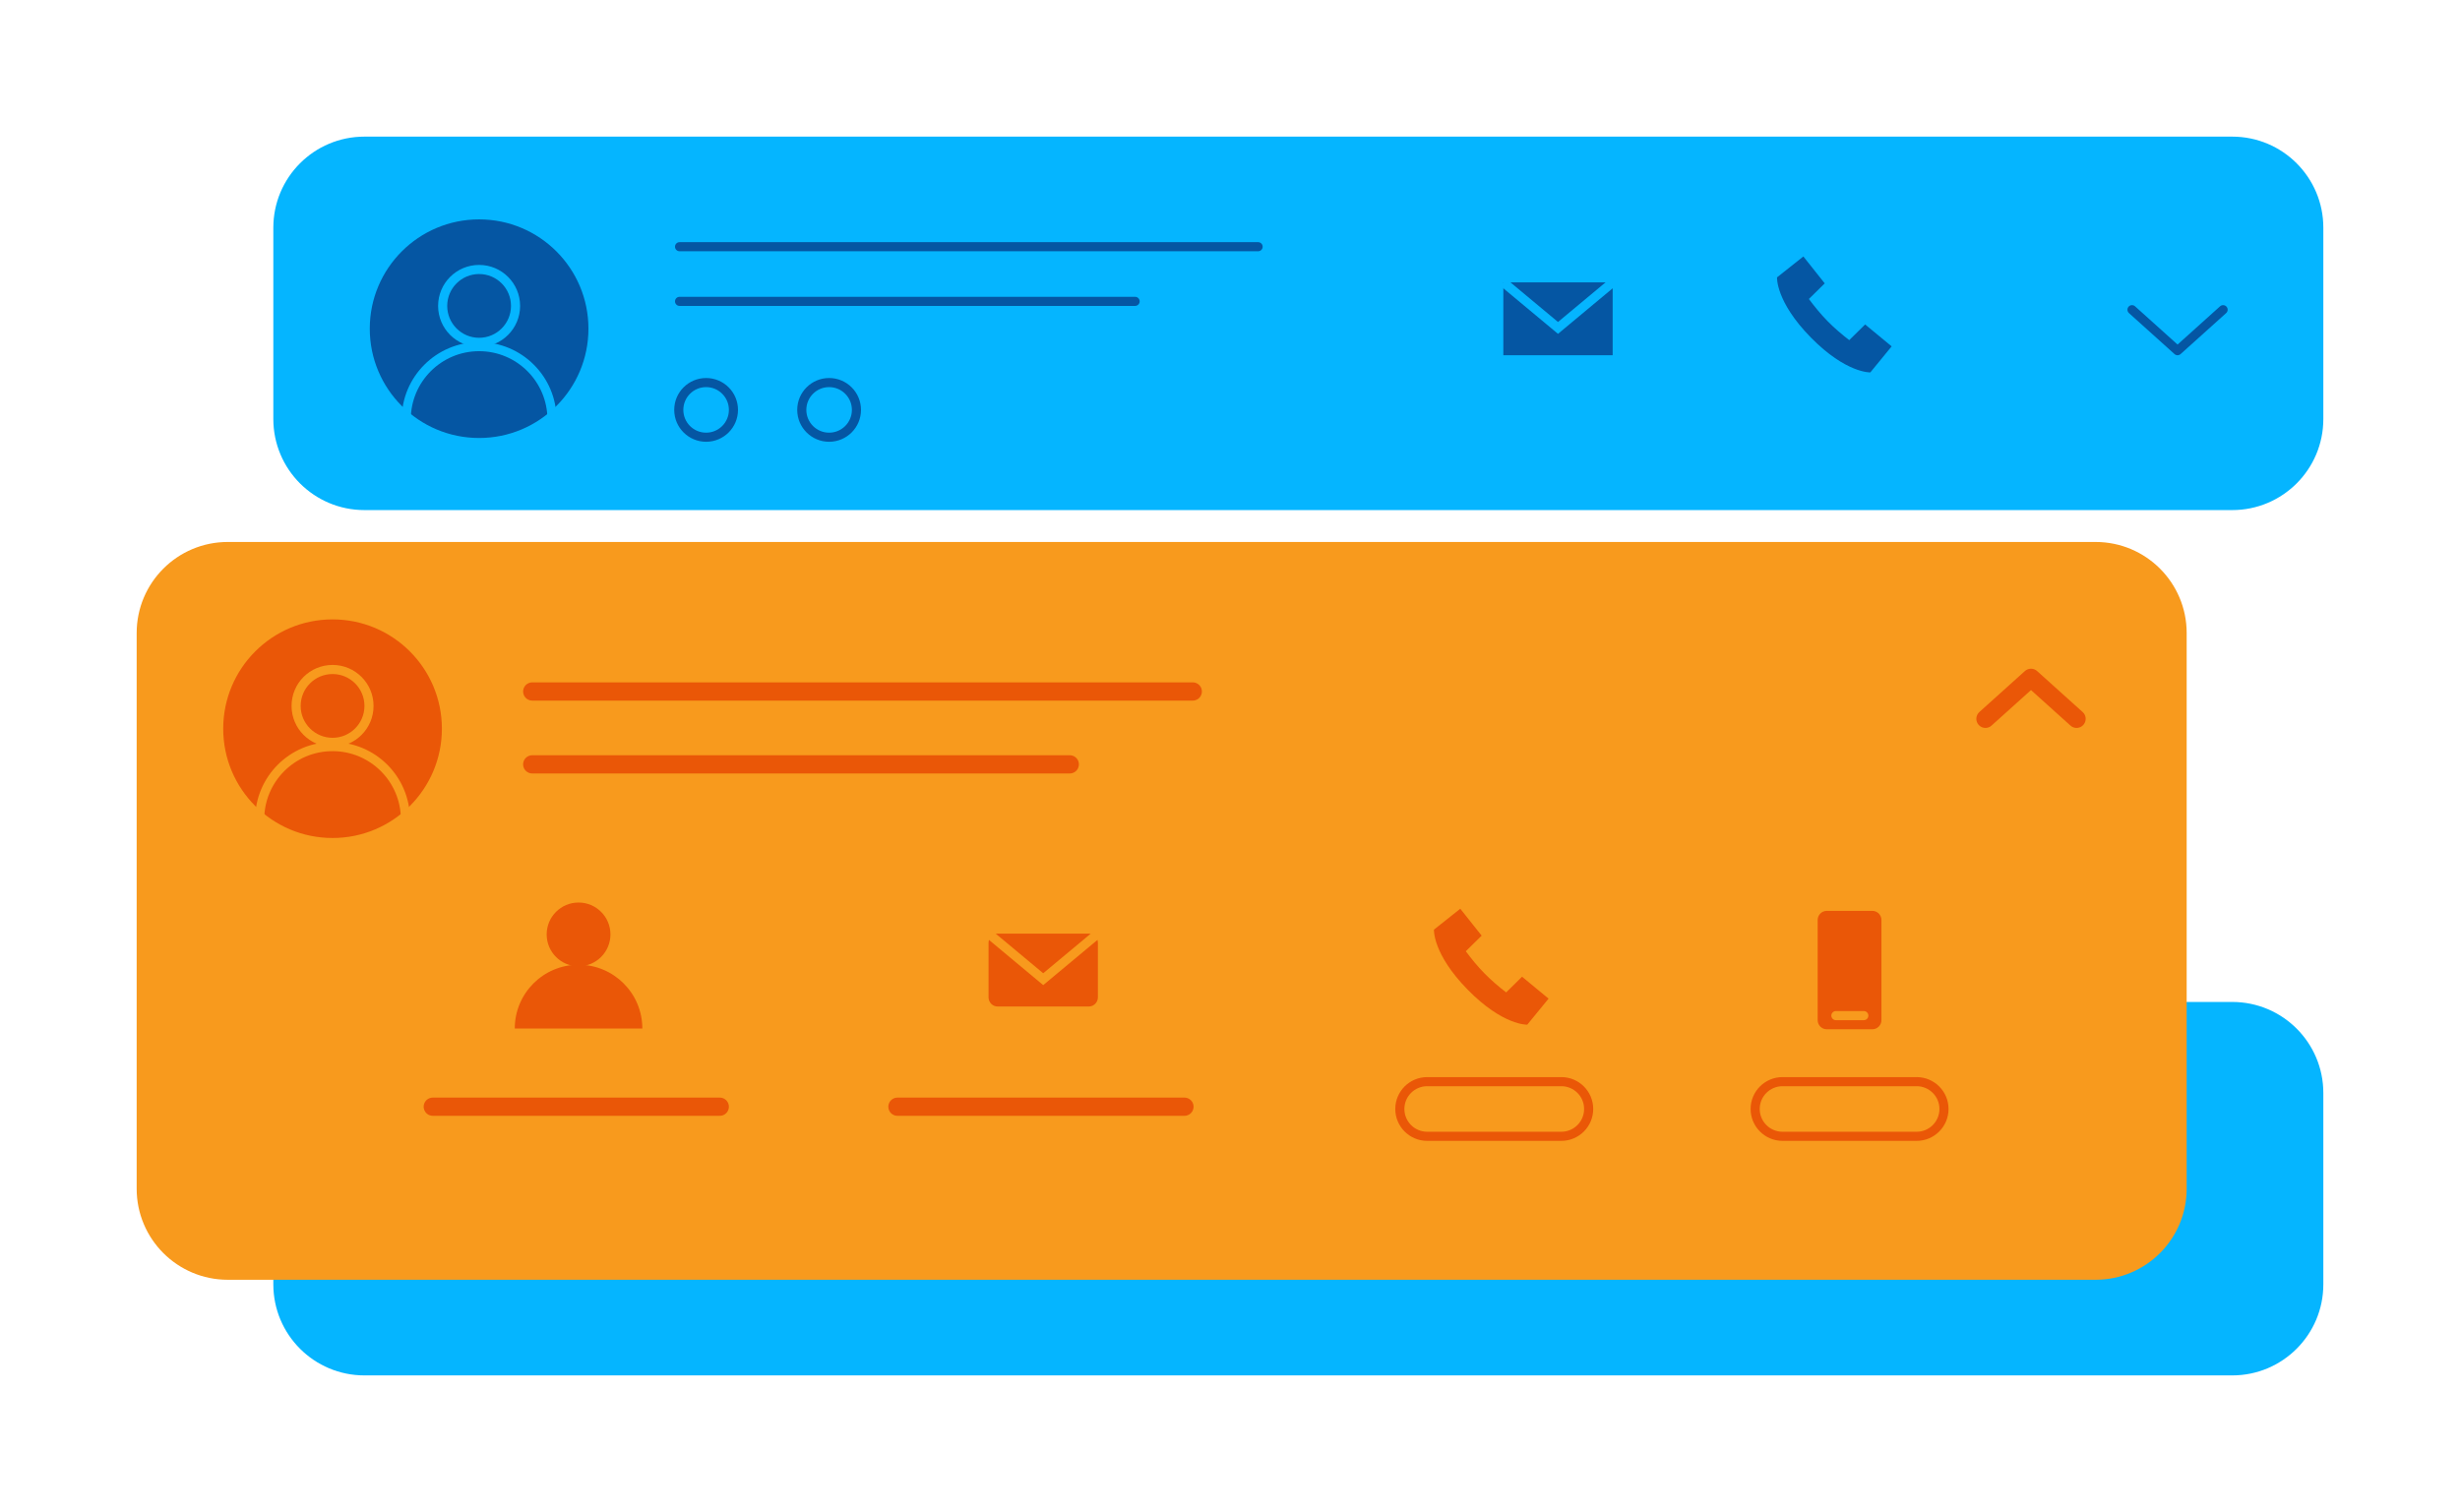 <?xml version="1.0" encoding="utf-8"?>
<!-- Generator: Adobe Illustrator 26.1.0, SVG Export Plug-In . SVG Version: 6.00 Build 0)  -->
<svg version="1.1" xmlns="http://www.w3.org/2000/svg" xmlns:xlink="http://www.w3.org/1999/xlink" x="0px" y="0px"
	 viewBox="0 0 540 332" style="enable-background:new 0 0 540 332;" xml:space="preserve">
<style type="text/css">
	.st0{opacity:0.1;fill:#6CC840;}
	.st1{opacity:0.1;fill:#D947B0;}
	.st2{display:none;fill:#F5FAFF;}
	.st3{opacity:0.1;fill:#05B5FF;}
	.st4{opacity:0.1;fill:#EA5707;}
	.st5{opacity:0.1;fill:#F89A1D;}
	.st6{fill:none;stroke:#D3D3D3;stroke-miterlimit:10;}
	.st7{fill:#05B5FF;}
	.st8{fill:none;stroke:#0556A3;stroke-width:2;stroke-linecap:round;stroke-miterlimit:10;}
	.st9{fill-rule:evenodd;clip-rule:evenodd;fill:#0556A3;}
	.st10{fill-rule:evenodd;clip-rule:evenodd;fill:none;stroke:#05B5FF;stroke-width:2;stroke-miterlimit:10;}
	.st11{fill:#0556A3;}
	.st12{fill:none;stroke:#05B5FF;stroke-width:2;stroke-miterlimit:10;}
	.st13{fill:none;stroke:#0556A3;stroke-width:2;stroke-miterlimit:10;}
	.st14{fill:none;stroke:#0556A3;stroke-width:2;stroke-linecap:round;stroke-linejoin:round;stroke-miterlimit:10;}
	.st15{fill:#6CC840;}
	.st16{fill:#D947B0;}
	.st17{fill:#EA5707;}
	.st18{fill:#F89A1D;}
	.st19{fill-rule:evenodd;clip-rule:evenodd;fill:#05B5FF;}
	.st20{fill:#BCBCBE;}
	.st21{fill:#0054A4;}
	.st22{fill:#6CB640;}
	.st23{fill:#92278F;}
	.st24{fill-rule:evenodd;clip-rule:evenodd;fill:none;stroke:#0556A3;stroke-width:2;stroke-linecap:round;stroke-miterlimit:10;}
	.st25{fill:#F2F2F2;}
	.st26{fill:none;stroke:#FFFFFF;stroke-width:2;stroke-miterlimit:10;}
	.st27{fill:#D3D3D3;}
	.st28{fill-rule:evenodd;clip-rule:evenodd;fill:none;stroke:#FFFFFF;stroke-width:2;stroke-miterlimit:10;}
	.st29{fill-rule:evenodd;clip-rule:evenodd;fill:none;stroke:#92278F;stroke-width:2;stroke-miterlimit:10;}
	.st30{fill:none;stroke:#EA5707;stroke-width:2;stroke-miterlimit:10;}
	.st31{fill-rule:evenodd;clip-rule:evenodd;fill:none;stroke:#4FAB33;stroke-width:2;stroke-miterlimit:10;}
	.st32{fill-rule:evenodd;clip-rule:evenodd;fill:none;stroke:#4FAB33;stroke-width:2;stroke-linejoin:round;stroke-miterlimit:10;}
	.st33{fill:none;stroke:#F89A1D;stroke-width:2;stroke-miterlimit:10;}
	.st34{fill-rule:evenodd;clip-rule:evenodd;fill:#EA5707;}
	.st35{fill-rule:evenodd;clip-rule:evenodd;fill:none;stroke:#F89A1D;stroke-width:2;stroke-miterlimit:10;}
	.st36{fill:none;stroke:#D947B0;stroke-width:2;stroke-miterlimit:10;}
	.st37{fill:none;stroke:#D947B0;stroke-width:2;stroke-linecap:round;stroke-miterlimit:10;}
	.st38{fill-rule:evenodd;clip-rule:evenodd;fill:none;stroke:#6CC840;stroke-width:2;stroke-miterlimit:10;}
	.st39{fill:none;stroke:#EA5707;stroke-width:4;stroke-linecap:round;stroke-miterlimit:10;}
	.st40{fill:none;stroke:#F89A1D;stroke-width:2;stroke-linecap:round;stroke-miterlimit:10;}
	.st41{fill:none;stroke:#EA5707;stroke-width:4;stroke-linecap:round;stroke-linejoin:round;stroke-miterlimit:10;}
	.st42{fill:none;stroke:#F89A1D;stroke-width:2;stroke-linejoin:round;stroke-miterlimit:10;}
</style>
<g id="Warstwa_2">
	<path class="st2" d="M20,332h500c11.05,0,20-8.95,20-20V20c0-11.05-8.95-20-20-20H20C8.95,0,0,8.95,0,20v292
		C0,323.05,8.95,332,20,332z"/>
</g>
<g id="Warstwa_4">
	<g>
		<path class="st7" d="M490,112H80c-11.05,0-20-8.95-20-20V50c0-11.05,8.95-20,20-20h410c11.05,0,20,8.95,20,20v42
			C510,103.05,501.05,112,490,112z"/>
		<line class="st8" x1="149.17" y1="54.17" x2="276.17" y2="54.17"/>
		<line class="st8" x1="149.17" y1="66.17" x2="249.17" y2="66.17"/>
		<circle class="st9" cx="105.17" cy="72.17" r="24"/>
		<circle class="st10" cx="105.17" cy="67.17" r="8"/>
		<path class="st10" d="M89.17,92.11c0-8.84,7.16-16,16-16s16,7.16,16,16"/>
		<path class="st9" d="M405.93,74.68c-1.59-1.22-3.26-2.64-4.77-4.18s-2.89-3.24-4.09-4.85l3.48-3.43l-4.69-5.91l-5.78,4.59
			c0,0-0.33,5.31,7.42,13.2s13.06,7.67,13.06,7.67l4.68-5.72l-5.82-4.81L405.93,74.68z"/>
		<rect x="330" y="62" class="st11" width="24" height="16"/>
		<polyline class="st12" points="330,62 342,72 354,62 		"/>
		<circle class="st13" cx="182" cy="90" r="6"/>
		<circle class="st13" cx="155" cy="90" r="6"/>
		<polyline class="st14" points="468,68 478,77 488,68 		"/>
	</g>
	<path class="st7" d="M490,302H80c-11.05,0-20-8.95-20-20v-42c0-11.05,8.95-20,20-20h410c11.05,0,20,8.95,20,20v42
		C510,293.05,501.05,302,490,302z"/>
	<path class="st18" d="M460,281H50c-11.05,0-20-8.95-20-20V139c0-11.05,8.95-20,20-20h410c11.05,0,20,8.95,20,20v122
		C480,272.05,471.05,281,460,281z"/>
	<path class="st30" d="M342.73,249.5h-29.45c-3.31,0-6-2.69-6-6l0,0c0-3.31,2.69-6,6-6h29.45c3.31,0,6,2.69,6,6l0,0
		C348.73,246.81,346.04,249.5,342.73,249.5z"/>
	<line class="st39" x1="116.83" y1="151.83" x2="261.83" y2="151.83"/>
	<line class="st39" x1="116.83" y1="167.83" x2="234.83" y2="167.83"/>
	<line class="st39" x1="95" y1="243" x2="158" y2="243"/>
	<circle class="st34" cx="73" cy="160" r="24"/>
	<circle class="st35" cx="73" cy="155" r="8"/>
	<path class="st35" d="M57,179.93c0-8.84,7.16-16,16-16s16,7.16,16,16"/>
	<circle class="st34" cx="127" cy="205.17" r="7"/>
	<path class="st34" d="M113,225.83c0-7.73,6.27-14,14-14s14,6.27,14,14"/>
	<g>
		<path class="st17" d="M239,221h-20c-1.1,0-2-0.9-2-2v-12c0-1.1,0.9-2,2-2h20c1.1,0,2,0.9,2,2v12C241,220.1,240.1,221,239,221z"/>
		<polyline class="st40" points="217,205 229,215 241,205 		"/>
	</g>
	<g>
		<path class="st17" d="M413,202v22c0,1.1-0.9,2-2,2h-10c-1.1,0-2-0.9-2-2v-22c0-1.1,0.9-2,2-2h10C412.1,200,413,200.9,413,202z"/>
	</g>
	<polyline class="st41" points="455.83,157.83 445.83,148.83 435.83,157.83 	"/>
	<path class="st34" d="M330.62,217.9c-1.59-1.22-3.26-2.64-4.77-4.18c-1.51-1.53-2.89-3.24-4.09-4.85l3.48-3.43l-4.69-5.91
		l-5.78,4.59c0,0-0.33,5.31,7.42,13.2c7.75,7.9,13.06,7.67,13.06,7.67l4.68-5.72l-5.82-4.81L330.62,217.9z"/>
	<path class="st30" d="M420.73,249.5h-29.45c-3.31,0-6-2.69-6-6l0,0c0-3.31,2.69-6,6-6h29.45c3.31,0,6,2.69,6,6l0,0
		C426.73,246.81,424.04,249.5,420.73,249.5z"/>
	<line class="st39" x1="197" y1="243" x2="260" y2="243"/>
	<line class="st40" x1="403" y1="223" x2="409.13" y2="223"/>
</g>
</svg>
